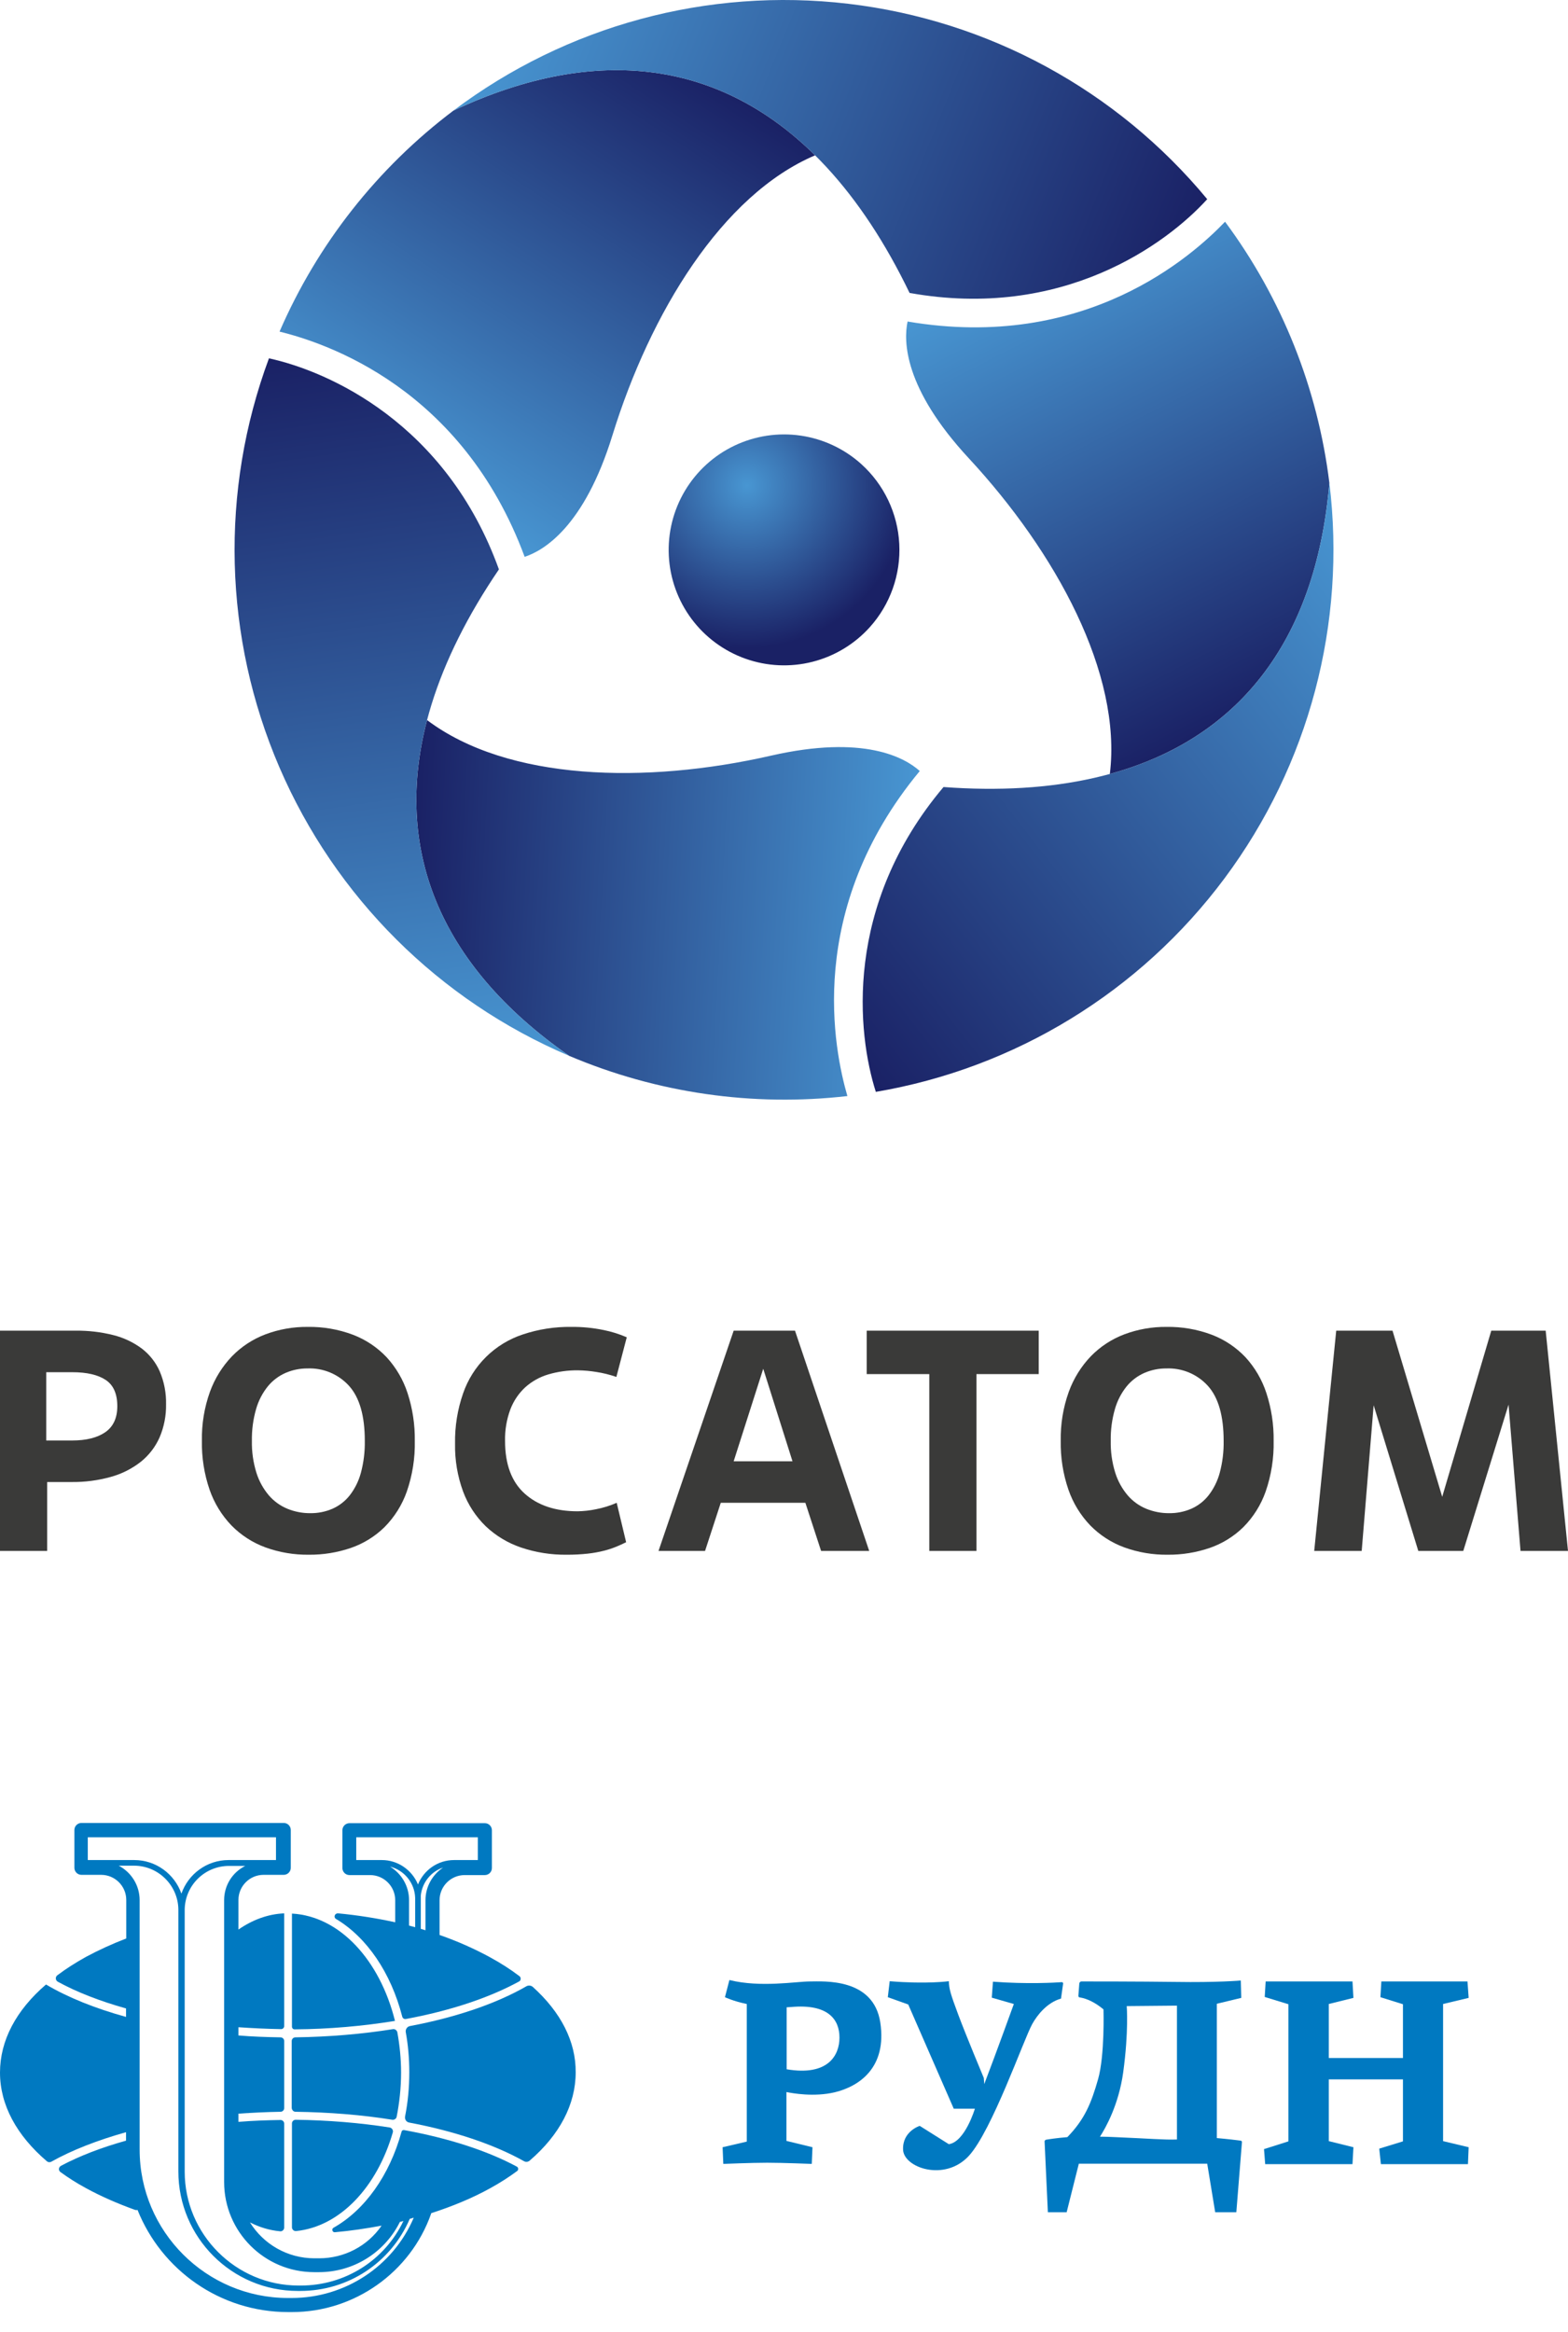 <?xml version="1.0" encoding="UTF-8"?> <svg xmlns="http://www.w3.org/2000/svg" width="1550" height="2304" viewBox="0 0 1550 2304" fill="none"><path d="M385.338 2101.89C355.875 2097.25 324.556 2094.7 292.31 2094.24C290.222 2094.24 288.598 2095.86 288.598 2097.95V2200.49C288.598 2202.58 290.454 2204.43 292.774 2204.2C336.156 2199.79 372.81 2160.59 388.354 2106.53C388.818 2104.45 387.426 2102.36 385.338 2101.89Z" fill="#0079C1"></path><path d="M332.211 1895.88C362.602 1913.98 386.497 1949.01 397.633 1992.39C398.097 1994.02 399.489 1994.94 401.113 1994.71C444.959 1986.59 483.47 1973.83 513.164 1957.59C515.02 1956.67 515.252 1953.88 513.628 1952.49C504.813 1945.76 495.069 1939.5 484.398 1933.7C469.086 1925.35 452.383 1917.92 434.519 1911.66V1888C434.519 1887.76 434.519 1887.76 434.519 1887.53V1877.32C434.519 1863.64 445.655 1852.5 459.343 1852.5H478.83H479.062H479.294C483.006 1852.5 486.254 1849.49 486.254 1845.54V1808.19C486.254 1804.48 483.238 1801.23 479.294 1801.23H345.435C341.723 1801.23 338.475 1804.25 338.475 1808.19V1845.54C338.475 1849.25 341.491 1852.5 345.435 1852.5C345.667 1852.5 345.899 1852.5 345.899 1852.5C346.131 1852.5 346.363 1852.5 346.363 1852.5H365.85C379.538 1852.5 390.673 1863.64 390.673 1877.32V1887.76V1899.13C372.578 1895.19 353.787 1892.17 334.299 1890.32C330.819 1890.08 329.428 1894.26 332.211 1895.88ZM420.6 1877.32V1890.08C420.6 1890.32 420.6 1890.32 420.6 1890.55V1907.02C418.976 1906.56 417.584 1906.09 415.96 1905.63V1872.68C417.352 1859.69 426.168 1849.02 437.999 1845.08C427.56 1852.04 420.6 1863.87 420.6 1877.32ZM377.45 1837.65H352.163V1815.15H472.334V1837.65H448.903C432.664 1837.65 418.976 1847.63 413.176 1861.78C407.377 1847.63 393.457 1837.65 377.45 1837.65ZM385.569 1844.15C399.489 1847.63 409.928 1860.16 410.392 1875C410.392 1875.47 410.392 1875.7 410.392 1875.93V1904C408.304 1903.54 406.449 1902.84 404.361 1902.38V1890.08V1877.32C404.361 1863.17 396.705 1850.88 385.569 1844.15Z" fill="#0079C1"></path><path d="M291.15 2004.92C325.484 2004.69 359.123 2001.67 390.442 1996.57C375.594 1936.71 335.924 1893.1 288.598 1890.55V2002.13C288.598 2003.76 289.758 2004.92 291.15 2004.92Z" fill="#0079C1"></path><path d="M511.076 2140.63C481.381 2124.63 442.871 2112.33 399.489 2104.44C398.329 2104.21 397.169 2104.91 396.937 2106.07C385.105 2149.22 360.514 2183.55 329.659 2200.95C327.571 2202.11 328.499 2205.59 331.051 2205.36C346.827 2203.97 362.138 2201.65 377.218 2198.86C363.298 2219.05 340.331 2231.11 315.508 2231.11H310.868C283.957 2231.11 260.294 2216.96 247.07 2195.62C256.582 2200.49 266.558 2203.5 276.997 2204.43C279.085 2204.66 280.941 2202.81 280.941 2200.72V2098.18C280.941 2096.09 279.317 2094.47 277.229 2094.47C263.31 2094.7 249.39 2095.16 235.703 2096.32V2088.2C249.39 2087.28 263.31 2086.58 277.229 2086.35C279.317 2086.35 280.941 2084.73 280.941 2082.64V2016.52C280.941 2014.43 279.317 2012.81 277.229 2012.81C263.078 2012.58 249.39 2012.11 235.703 2010.95V2002.83C249.622 2003.76 263.774 2004.46 277.925 2004.69C279.549 2004.69 280.941 2003.3 280.941 2001.67V1890.32C264.702 1891.01 249.39 1896.81 235.703 1906.32V1877.09C235.703 1863.41 246.839 1852.27 260.526 1852.27H280.013H280.245H280.477C284.189 1852.27 287.437 1849.25 287.437 1845.31V1807.96C287.437 1804.25 284.421 1801 280.477 1801H80.501C76.789 1801 73.541 1804.02 73.541 1807.96V1845.31C73.541 1849.02 76.557 1852.27 80.501 1852.27H99.988C113.676 1852.27 124.811 1863.41 124.811 1877.09V1886.84C124.811 1886.84 124.811 1886.84 124.811 1887.07V1915.14C110.892 1920.48 97.668 1926.51 85.141 1933.23C74.701 1939.03 65.189 1945.07 56.606 1951.56C54.518 1953.19 54.75 1956.43 57.07 1957.83C76.093 1968.27 99.06 1977.08 124.579 1984.27V1992.62C94.188 1984.27 67.045 1973.37 45.47 1960.61C15.775 1986.13 0 2016.06 0 2047.61C0 2079.39 16.239 2109.55 46.398 2135.3C47.558 2136.23 49.182 2136.46 50.574 2135.76C71.221 2124.16 96.508 2114.42 124.579 2106.53V2114.88C100.452 2121.61 78.645 2129.96 60.318 2139.71C57.766 2141.1 57.534 2144.35 59.854 2145.97C67.509 2151.54 75.861 2156.87 84.909 2161.75C99.756 2169.87 116.228 2177.06 133.627 2183.32C134.323 2183.55 135.251 2183.55 135.947 2183.32C159.61 2242.48 217.376 2284.24 284.885 2284.24H288.597C350.307 2284.24 405.752 2245.03 426.168 2187.03C426.168 2186.8 426.168 2186.8 426.168 2186.57C447.047 2179.84 466.766 2171.72 484.397 2161.98C494.141 2156.64 503.189 2150.84 511.308 2144.81C512.7 2143.65 512.468 2141.56 511.076 2140.63ZM221.551 1877.33V1887.3V2155.71C221.551 2204.9 261.454 2244.8 310.636 2244.8H315.276C348.915 2244.8 379.537 2226.01 394.849 2196.08C395.081 2195.85 395.081 2195.38 395.313 2195.15C396.473 2194.92 397.633 2194.69 398.793 2194.22C380.233 2233.2 341.027 2258.02 297.413 2258.02H295.093C233.151 2258.02 182.577 2207.45 182.577 2145.51V1906.79V1887.53V1887.3C182.577 1887.07 182.577 1886.6 182.577 1886.37C183.041 1862.48 202.528 1843.45 226.423 1843.45H242.431C229.903 1849.72 221.551 1862.48 221.551 1877.33ZM86.765 1837.65V1815.15H272.822V1837.65H225.959C204.384 1837.65 186.057 1851.57 179.329 1870.83C172.601 1851.57 154.274 1837.65 132.699 1837.65H86.765ZM288.365 2270.32H284.653C203.92 2270.32 138.035 2204.66 138.035 2123.7V1890.32C138.035 1890.32 138.035 1890.32 138.035 1890.08V1877.33C138.035 1862.48 129.683 1849.72 117.387 1843.22H132.467C156.362 1843.22 175.849 1862.48 176.313 1886.14C176.313 1886.37 176.313 1886.84 176.313 1887.07V1906.56C176.313 1906.79 176.313 1906.79 176.313 1907.02V2145.27C176.313 2210.46 229.207 2263.36 294.397 2263.36H296.717C344.275 2263.36 386.265 2235.52 405.056 2192.14C406.448 2191.67 407.84 2191.44 409 2190.98C388.585 2239 341.027 2270.32 288.365 2270.32Z" fill="#0079C1"></path><path d="M526.62 1962.93C524.996 1961.54 522.444 1961.3 520.589 1962.23C490.43 1979.63 450.527 1993.09 405.289 2001.67C402.505 2002.14 400.649 2004.92 401.113 2007.7C403.433 2020.46 404.593 2033.69 404.593 2047.37C404.593 2062.45 403.201 2077.07 400.417 2090.99C399.953 2093.77 401.577 2096.56 404.593 2097.02C448.671 2105.37 487.878 2118.36 517.805 2135.07C519.661 2136.23 521.981 2135.99 523.604 2134.6C553.299 2109.08 569.075 2078.92 569.075 2047.37C569.307 2016.98 554.459 1987.98 526.62 1962.93Z" fill="#0079C1"></path><path d="M292.076 2086.35C325.251 2086.81 357.498 2089.36 387.888 2094.24C389.744 2094.47 391.6 2093.31 392.064 2091.45C394.848 2077.53 396.472 2062.69 396.472 2047.61C396.472 2033.92 395.08 2020.46 392.76 2007.7C392.296 2005.85 390.44 2004.46 388.584 2004.69C358.194 2009.56 325.483 2012.34 292.076 2012.81C289.988 2012.81 288.364 2014.43 288.364 2016.52V2082.64C288.596 2084.72 290.22 2086.35 292.076 2086.35Z" fill="#0079C1"></path><path d="M1426.51 1979.86L1451.8 1973.83L1450.64 1957.59H1365.5L1364.57 1973.14L1386.84 1980.1V2033.22H1313.53V1979.86L1337.89 1973.83L1336.96 1957.59H1251.13L1250.2 1972.91L1273.63 1980.1V2115.58L1249.5 2123.24L1250.66 2138.08H1336.96L1337.89 2121.38L1313.53 2115.35V2054.33H1386.84V2115.58L1363.41 2122.77L1365.04 2138.08H1451.1L1451.8 2121.38L1426.51 2115.35V1979.86Z" fill="#0079C1"></path><path d="M800.602 1957.6C786.915 1957.6 751.884 1963.86 721.029 1956.2L716.622 1973.14C716.622 1973.14 724.741 1977.08 738.197 1979.87V2115.81L714.302 2121.38L714.998 2137.85C714.998 2137.85 742.837 2136.69 758.38 2136.69C773.923 2136.69 802.458 2137.85 802.458 2137.85L803.154 2121.38L777.403 2115.12V2066.86C783.203 2068.02 804.546 2071.97 825.194 2067.09C849.089 2061.3 876.928 2042.97 870.2 1998.19C863.472 1953.88 814.29 1957.6 800.602 1957.6ZM777.635 2044.36V1983.11C779.027 1983.11 780.419 1982.88 781.811 1982.88C819.162 1979.4 829.833 1995.64 829.833 2013.04C829.833 2030.44 818.698 2051.32 777.635 2044.36Z" fill="#0079C1"></path><path d="M1050.92 1959.68C1050.92 1958.99 1050.45 1958.29 1049.76 1958.29C1043.26 1958.76 1015.42 1960.38 981.554 1957.83L980.394 1973.6L1002.2 1979.87C1002.2 1979.87 985.034 2027.42 972.97 2058.98L972.506 2052.94C972.506 2052.94 954.643 2010.26 947.219 1990.31C939.795 1970.35 938.171 1965.25 937.939 1957.36C937.939 1957.36 916.132 1960.38 879.478 1957.36L877.622 1973.14L897.805 1980.33L942.811 2083.33H963.69C963.69 2083.33 953.947 2116.05 937.939 2118.37L909.172 2100.27C909.172 2100.27 892.005 2105.61 892.701 2123.7C893.165 2141.56 933.995 2155.95 957.891 2129.73C980.626 2104.68 1011.71 2015.59 1020.3 1999.82C1025.17 1991 1034.91 1978.47 1048.83 1974.53L1050.92 1959.68Z" fill="#0079C1"></path><path d="M1226.54 2114.88C1223.06 2114.42 1213.55 2113.26 1202.87 2112.33V1979.63L1227 1973.83L1226.54 1956.67C1226.54 1956.67 1203.57 1958.75 1161.81 1958.06C1124.69 1957.59 1078.76 1957.59 1069.01 1957.59C1067.85 1957.59 1067.16 1958.52 1066.93 1959.45L1066 1971.75C1066 1972.67 1066.46 1973.37 1067.39 1973.37C1074.58 1974.53 1082.47 1978.24 1090.82 1985.2C1090.82 1985.2 1092.21 2030.44 1085.49 2054.1C1078.76 2077.77 1072.26 2093.77 1055.1 2111.4C1043.96 2112.33 1036.77 2113.49 1033.98 2113.96C1033.29 2114.19 1032.59 2114.88 1032.59 2115.58L1035.84 2185.64H1054.4L1066.46 2137.62H1193.36L1201.25 2185.64H1222.13L1227.7 2116.28C1227.93 2115.81 1227.23 2115.12 1226.54 2114.88ZM1102.42 2111.4C1097.09 2111.17 1091.98 2110.94 1087.34 2110.94C1092.91 2102.36 1105.9 2079.39 1110.31 2047.37C1115.88 2006.54 1113.79 1981.95 1113.79 1981.95L1163.44 1981.49V2113.72C1150.68 2114.19 1136.06 2112.8 1102.42 2111.4Z" fill="#0079C1"></path><g clip-path="url(#clip0_74_93)"><path d="M851.418 458.512C834.657 443.412 813.795 433.622 791.471 430.378C769.146 427.134 746.361 430.582 725.996 440.286C705.631 449.991 688.6 465.515 677.057 484.898C665.514 504.28 659.977 526.65 661.145 549.179C662.314 571.708 670.136 593.385 683.622 611.469C697.109 629.553 715.654 643.232 736.914 650.777C758.174 658.322 781.194 659.394 803.063 653.858C824.932 648.322 844.668 636.425 859.777 619.673C880.024 597.186 890.517 567.581 888.949 537.362C887.382 507.144 873.883 478.783 851.418 458.512Z" fill="url(#paint0_radial_74_93)"></path><path d="M448.278 109.237C373.057 165.945 313.818 241.181 276.337 327.606C321.475 338.732 456.621 382.715 518.624 550.126C537.274 544.048 577.475 520.618 605.367 430.161C642.77 309.052 713.723 192.566 805.737 153.453C713.98 62.672 593.086 41.296 448.278 109.237Z" fill="url(#paint1_linear_74_93)"></path><path d="M1193.34 196.808L1193.36 196.777C1104.26 89.158 977.119 20.012 838.358 3.71C699.598 -12.592 559.892 25.203 448.276 109.24C649.307 14.917 804.242 92.728 899.121 289.403C1050.25 316.509 1152.89 241.309 1193.34 196.808Z" fill="url(#paint2_linear_74_93)"></path><path d="M562.602 1043.12C649.315 1079.91 744.085 1093.6 837.666 1082.85C824.732 1038.2 795.246 899.154 909.21 761.746C894.624 748.633 854.234 725.528 761.957 746.6C638.384 774.759 502.038 771.548 422.161 711.41C389.429 836.273 431.366 951.668 562.602 1043.12Z" fill="url(#paint3_linear_74_93)"></path><path d="M265.904 354.028L265.865 354.021C217.223 485.004 220.917 629.692 276.178 758.022C331.44 886.352 434.02 988.456 562.605 1043.12C380.413 916.165 370.324 743.068 493.194 562.554C441.101 418.106 324.662 366.81 265.904 354.028Z" fill="url(#paint4_linear_74_93)"></path><path d="M1314.12 477.16C1302.63 383.659 1267.1 294.733 1211 219.056C1178.8 252.587 1073.14 347.647 897.167 317.644C893.105 336.835 893.293 383.369 957.677 452.755C1043.85 545.704 1109.24 665.401 1097.1 764.652C1221.59 730.57 1300.55 636.551 1314.12 477.16Z" fill="url(#paint5_linear_74_93)"></path><path d="M865.763 1078.68L865.777 1078.72C1003.53 1055.34 1126.97 979.793 1210.47 867.765C1293.96 755.736 1331.09 615.844 1314.12 477.157C1295.28 698.434 1150.44 793.72 932.688 777.558C833.652 894.9 847.451 1021.4 865.763 1078.68Z" fill="url(#paint6_linear_74_93)"></path><path d="M46.633 1532.27H0V1314.65H74.919C87.387 1314.51 99.821 1315.97 111.915 1319C122.07 1321.51 131.631 1326 140.047 1332.22C147.834 1338.14 153.984 1345.95 157.92 1354.91C162.273 1365.18 164.394 1376.25 164.142 1387.4C164.344 1398.61 162.171 1409.73 157.767 1420.04C153.623 1429.44 147.279 1437.7 139.27 1444.13C130.507 1451.01 120.47 1456.08 109.738 1459.06C96.994 1462.63 83.804 1464.35 70.57 1464.18H46.633V1532.27ZM45.698 1423.15H71.192C85.281 1423.15 96.265 1420.4 104.144 1414.91C112.017 1409.42 115.954 1400.87 115.956 1389.26C115.956 1377.04 112.12 1368.38 104.45 1363.31C96.784 1358.23 85.8 1355.69 71.499 1355.69H45.698V1423.15Z" fill="#3A3A39"></path><path d="M305.272 1536C290.597 1536.18 276.01 1533.71 262.216 1528.69C249.616 1524.05 238.202 1516.67 228.797 1507.09C219.138 1497.02 211.768 1484.98 207.192 1471.8C201.861 1456.25 199.284 1439.89 199.578 1423.46C199.278 1407 201.963 1390.62 207.506 1375.12C212.271 1361.96 219.735 1349.94 229.419 1339.84C238.745 1330.3 250.047 1322.93 262.53 1318.23C275.797 1313.27 289.864 1310.79 304.028 1310.92C319.357 1310.67 334.598 1313.3 348.949 1318.7C361.564 1323.51 372.933 1331.11 382.211 1340.92C391.556 1351.12 398.607 1363.2 402.888 1376.36C407.839 1391.56 410.253 1407.48 410.033 1423.46C410.394 1440.53 407.711 1457.54 402.109 1473.67C397.451 1486.87 389.912 1498.87 380.038 1508.8C370.61 1518.02 359.247 1525.03 346.775 1529.32C333.417 1533.87 319.384 1536.13 305.272 1536ZM306.827 1494.96C314.305 1495.04 321.717 1493.56 328.588 1490.61C335.278 1487.66 341.147 1483.12 345.687 1477.39C350.802 1470.79 354.553 1463.24 356.723 1455.17C359.494 1444.83 360.802 1434.16 360.609 1423.46C360.609 1398.8 355.428 1380.71 345.066 1369.21C339.903 1363.51 333.553 1359.01 326.462 1356.03C319.372 1353.05 311.714 1351.66 304.028 1351.96C296.603 1351.91 289.248 1353.39 282.422 1356.31C275.609 1359.27 269.592 1363.8 264.86 1369.52C259.516 1376.13 255.552 1383.74 253.203 1391.91C250.234 1402.16 248.819 1412.79 249.004 1423.46C248.784 1434.21 250.306 1444.91 253.511 1455.17C256.09 1463.32 260.263 1470.87 265.789 1477.39C270.787 1483.17 277.069 1487.7 284.13 1490.61C291.335 1493.54 299.048 1495.02 306.827 1494.96Z" fill="#3A3A39"></path><path d="M618.938 1523.65C616.03 1525.09 612.87 1526.53 609.458 1527.97C605.515 1529.59 601.463 1530.93 597.332 1531.99C592.02 1533.34 586.62 1534.32 581.172 1534.92C574.202 1535.68 567.194 1536.04 560.182 1536C544.809 1536.19 529.515 1533.77 514.952 1528.85C501.971 1524.44 490.095 1517.28 480.136 1507.86C470.219 1498.21 462.574 1486.48 457.755 1473.51C452.218 1458.39 449.529 1442.36 449.825 1426.26C449.532 1409.39 452.217 1392.61 457.755 1376.67C462.438 1363.06 470.207 1350.72 480.453 1340.6C490.699 1330.49 503.146 1322.89 516.819 1318.38C532.295 1313.21 548.535 1310.68 564.852 1310.92C575.554 1310.82 586.236 1311.86 596.716 1314.03C604.562 1315.6 612.221 1318 619.564 1321.18L609.299 1360.35C602.727 1358.09 595.965 1356.42 589.094 1355.38C583.233 1354.43 577.311 1353.91 571.374 1353.82C561.437 1353.71 551.537 1355.07 542.003 1357.87C533.596 1360.35 525.843 1364.66 519.304 1370.49C512.764 1376.53 507.709 1383.99 504.536 1392.3C500.808 1402.31 499.017 1412.94 499.258 1423.61C499.258 1446.67 505.735 1464.02 518.689 1475.65C531.632 1487.28 549.091 1493.1 571.064 1493.1C577.123 1492.98 583.159 1492.31 589.094 1491.08C596.152 1489.73 603.036 1487.59 609.617 1484.7L618.938 1523.65Z" fill="#3A3A39"></path><path d="M796.126 1484.7H712.502L696.958 1532.27H650.951L725.252 1314.65H785.868L859.236 1532.27H811.67L796.126 1484.7ZM725.252 1443.67H783.384L754.473 1352.27L725.252 1443.67Z" fill="#3A3A39"></path><path d="M965.251 1532.27H918.619V1357.55H856.751V1314.65H1026.8V1357.55H965.251V1532.27Z" fill="#3A3A39"></path><path d="M1154.25 1536C1139.58 1536.18 1124.99 1533.71 1111.2 1528.69C1098.6 1524.05 1087.19 1516.67 1077.78 1507.09C1068.12 1497.02 1060.75 1484.98 1056.18 1471.8C1050.84 1456.25 1048.26 1439.9 1048.56 1423.46C1048.26 1407 1050.94 1390.62 1056.49 1375.12C1061.26 1361.96 1068.72 1349.94 1078.4 1339.84C1087.73 1330.3 1099.03 1322.93 1111.51 1318.23C1124.78 1313.27 1138.85 1310.79 1153.01 1310.92C1168.34 1310.67 1183.58 1313.3 1197.93 1318.7C1210.55 1323.51 1221.92 1331.11 1231.2 1340.92C1240.54 1351.12 1247.59 1363.21 1251.87 1376.36C1256.82 1391.56 1259.24 1407.48 1259.02 1423.46C1259.37 1440.53 1256.69 1457.53 1251.1 1473.67C1246.44 1486.87 1238.9 1498.87 1229.02 1508.8C1219.59 1518.02 1208.23 1525.03 1195.76 1529.32C1182.4 1533.87 1168.37 1536.13 1154.25 1536ZM1155.81 1494.96C1163.29 1495.04 1170.7 1493.56 1177.57 1490.61C1184.26 1487.66 1190.13 1483.13 1194.66 1477.39C1199.78 1470.79 1203.53 1463.24 1205.71 1455.17C1208.48 1444.83 1209.79 1434.16 1209.59 1423.46C1209.59 1398.8 1204.41 1380.71 1194.05 1369.21C1188.89 1363.51 1182.54 1359.01 1175.45 1356.03C1168.35 1353.05 1160.7 1351.66 1153.01 1351.96C1145.59 1351.91 1138.23 1353.39 1131.4 1356.31C1124.59 1359.27 1118.57 1363.8 1113.84 1369.52C1108.5 1376.13 1104.53 1383.74 1102.18 1391.91C1099.22 1402.16 1097.8 1412.79 1097.99 1423.46C1097.77 1434.21 1099.29 1444.91 1102.49 1455.17C1105.07 1463.32 1109.25 1470.87 1114.78 1477.39C1119.77 1483.17 1126.05 1487.7 1133.11 1490.61C1140.32 1493.54 1148.03 1495.02 1155.81 1494.96Z" fill="#3A3A39"></path><path d="M1550 1532.27H1503.06L1491.24 1387.71L1446.48 1532.27H1402.02L1357.88 1388.33L1346.07 1532.27H1299.13L1320.88 1314.65H1376.53L1425.65 1478.8L1474.15 1314.65H1527.93L1550 1532.27Z" fill="#3A3A39"></path></g><defs><radialGradient id="paint0_radial_74_93" cx="0" cy="0" r="1" gradientUnits="userSpaceOnUse" gradientTransform="translate(738.441 479.659) scale(160.59 160.594)"><stop stop-color="#4896D2"></stop><stop offset="1" stop-color="#1A2165"></stop></radialGradient><linearGradient id="paint1_linear_74_93" x1="389.8" y1="466.464" x2="659.892" y2="50.566" gradientUnits="userSpaceOnUse"><stop stop-color="#4896D2"></stop><stop offset="1" stop-color="#1A2165"></stop></linearGradient><linearGradient id="paint2_linear_74_93" x1="497.606" y1="-12.856" x2="1168.54" y2="258.213" gradientUnits="userSpaceOnUse"><stop stop-color="#4896D2"></stop><stop offset="1" stop-color="#1A2165"></stop></linearGradient><linearGradient id="paint3_linear_74_93" x1="901.057" y1="915.486" x2="405.857" y2="889.541" gradientUnits="userSpaceOnUse"><stop stop-color="#4896D2"></stop><stop offset="1" stop-color="#1A2165"></stop></linearGradient><linearGradient id="paint4_linear_74_93" x1="432.085" y1="1061.8" x2="331.353" y2="345.137" gradientUnits="userSpaceOnUse"><stop stop-color="#4896D2"></stop><stop offset="1" stop-color="#1A2165"></stop></linearGradient><linearGradient id="paint5_linear_74_93" x1="1034.25" y1="248.207" x2="1259.39" y2="690.073" gradientUnits="userSpaceOnUse"><stop stop-color="#4896D2"></stop><stop offset="1" stop-color="#1A2165"></stop></linearGradient><linearGradient id="paint6_linear_74_93" x1="1395.45" y1="581.238" x2="825.181" y2="1026.76" gradientUnits="userSpaceOnUse"><stop stop-color="#4896D2"></stop><stop offset="1" stop-color="#1A2165"></stop></linearGradient><clipPath id="clip0_74_93"><rect width="1550" height="1536" fill="white"></rect></clipPath></defs></svg> 